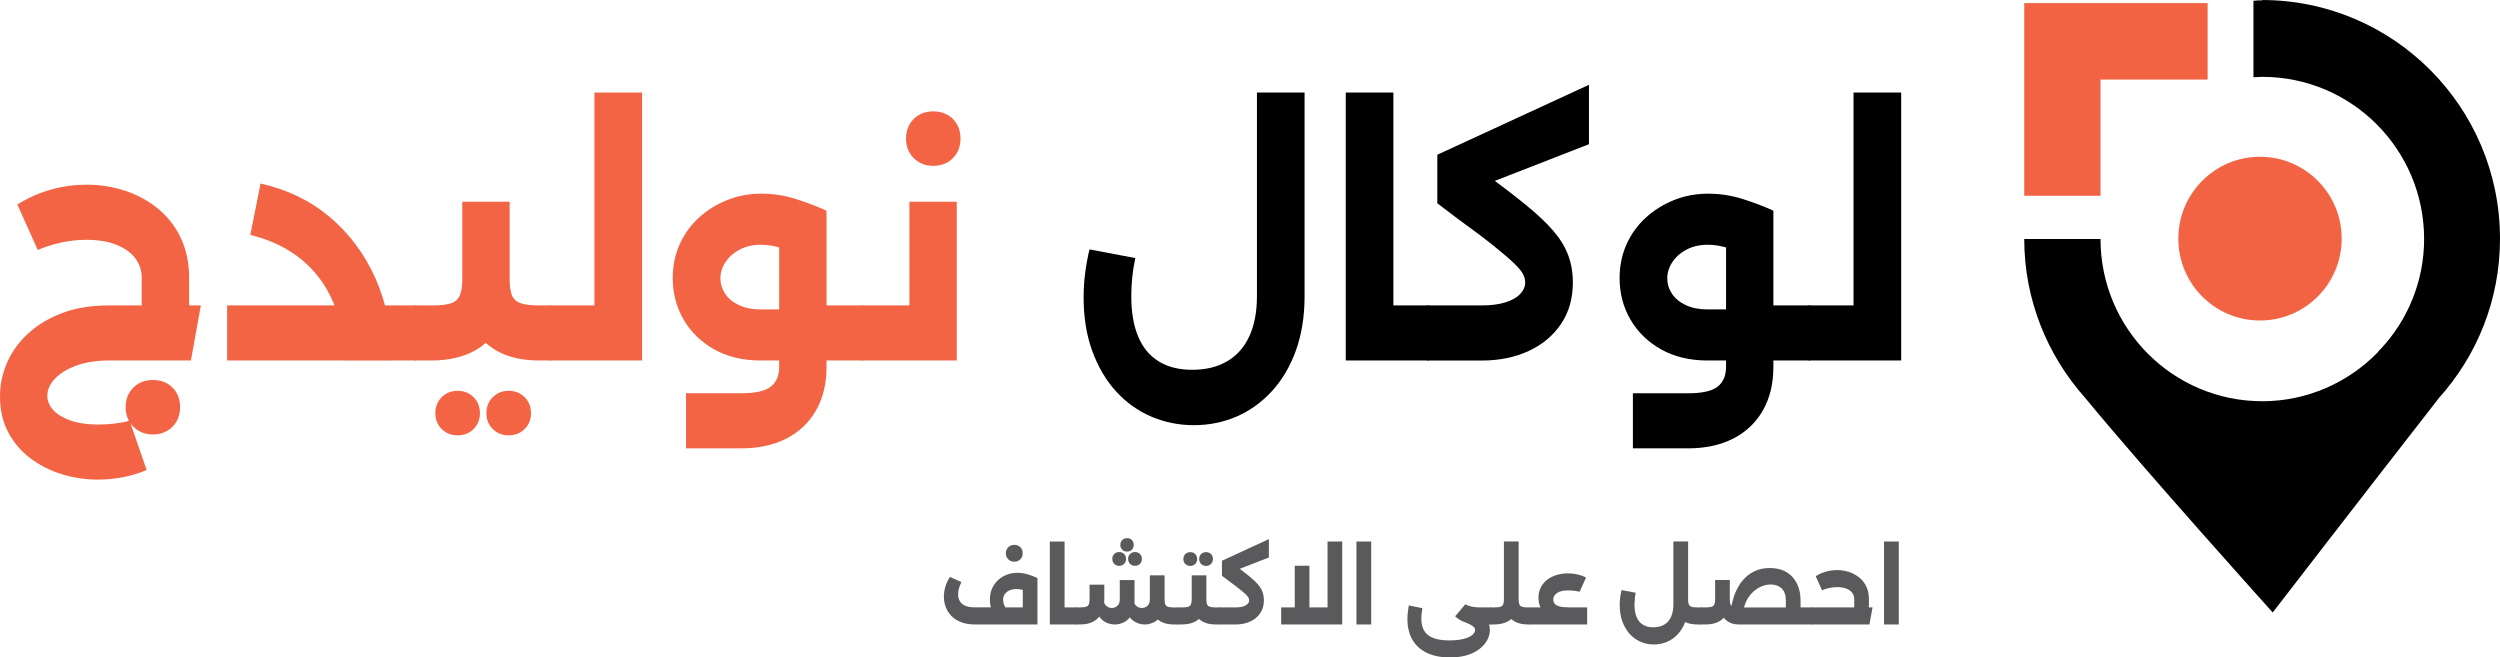 <?xml version="1.0" encoding="UTF-8"?> <svg xmlns="http://www.w3.org/2000/svg" id="Layer_1" data-name="Layer 1" viewBox="0 0 1094.62 287.85"><defs><style> .cls-1 { fill: #000; } .cls-1, .cls-2, .cls-3, .cls-4 { stroke-width: 0px; } .cls-2 { fill: #f26444; } .cls-3 { fill: #f16343; } .cls-4 { fill: #5a5a5c; } </style></defs><g><path class="cls-2" d="M42.95,210c-5.51,0-10.82-.8-15.92-2.37-5.1-1.58-9.71-3.93-13.82-7.05-4.11-3.12-7.34-6.93-9.69-11.46-2.35-4.51-3.52-9.71-3.52-15.57,0-4.97.99-9.81,2.98-14.5,1.99-4.7,4.99-8.94,9.01-12.73,4.02-3.8,9.01-6.84,14.97-9.16,5.96-2.3,12.96-3.44,21-3.44v24.11c-5.6,0-10.43.74-14.5,2.23-4.07,1.49-7.21,3.41-9.42,5.76-2.22,2.36-3.32,4.84-3.32,7.46,0,2.26.86,4.33,2.57,6.23s4.25,3.43,7.59,4.61c3.34,1.17,7.36,1.76,12.06,1.76,2.44,0,4.83-.13,7.18-.42,2.35-.27,4.56-.67,6.64-1.21l7.45,21.54c-3.43,1.44-6.93,2.5-10.5,3.18-3.57.68-7.16,1.02-10.77,1.02ZM62.05,144.7v-23.03c0-3.25-.95-6.11-2.84-8.61-1.9-2.48-4.65-4.44-8.26-5.89-3.61-1.45-7.99-2.17-13.14-2.17-3.79,0-7.58.43-11.38,1.28-3.79.86-7.09,1.92-9.89,3.19l-8.94-19.92c4.61-2.89,9.48-5.06,14.63-6.51,5.15-1.44,10.38-2.17,15.72-2.17,6.05,0,11.79.93,17.21,2.78,5.42,1.85,10.2,4.51,14.36,7.99,4.15,3.48,7.41,7.75,9.76,12.8,2.34,5.06,3.52,10.79,3.52,17.21v23.03h-20.73ZM47.97,157.84v-24.11h39.97l-4.34,24.11h-35.63ZM66.93,190.22c-3.43,0-6.28-1.13-8.54-3.39-2.26-2.26-3.38-5.11-3.38-8.54s1.13-6.38,3.38-8.59c2.26-2.22,5.11-3.32,8.54-3.32s6.39,1.1,8.6,3.32c2.22,2.21,3.32,5.07,3.32,8.59s-1.11,6.28-3.32,8.54c-2.21,2.26-5.08,3.39-8.6,3.39Z"></path><path class="cls-2" d="M99.45,157.84v-24.11h65.17v24.11h-65.17ZM150.8,157.84c-.09-9.57-1.74-18.11-4.94-25.6-3.21-7.49-7.86-13.73-13.96-18.7-6.1-4.96-13.53-8.53-22.29-10.7l4.47-22.48c11.74,2.61,21.88,7.54,30.42,14.77,8.54,7.23,15.18,16.17,19.92,26.83,4.75,10.66,7.16,22.63,7.25,35.9h-20.87ZM155.95,157.84v-24.11h26.01v24.11h-26.01ZM181.96,157.84v-24.11c.81,0,1.47,1.08,1.96,3.24.5,2.18.75,5.06.75,8.67s-.25,6.66-.75,8.87c-.49,2.22-1.15,3.32-1.96,3.32Z"></path><path class="cls-2" d="M181.95,157.84c-.81,0-1.47-1.1-1.96-3.32-.49-2.21-.75-5.17-.75-8.87s.25-6.5.75-8.67c.49-2.17,1.15-3.24,1.96-3.24v24.11ZM181.95,157.84v-24.11h7.45c3.61,0,6.32-.33,8.13-.95,1.81-.63,3.07-1.78,3.8-3.46.72-1.67,1.08-3.95,1.08-6.84v-34.14h20.73v34.14c0,7.51-1.31,13.87-3.93,19.11-2.62,5.24-6.43,9.23-11.44,11.99-5.02,2.75-11.14,4.17-18.36,4.26h-7.45ZM200.38,190.62c-2.8,0-5.13-.92-6.98-2.77-1.85-1.85-2.78-4.14-2.78-6.84,0-2.89.93-5.26,2.78-7.11s4.17-2.78,6.98-2.78,5.12.93,6.97,2.78c1.85,1.85,2.78,4.22,2.78,7.11,0,2.7-.93,4.99-2.78,6.84-1.85,1.85-4.18,2.77-6.97,2.77ZM236.15,157.84c-7.32,0-13.46-1.38-18.42-4.13-4.97-2.76-8.76-6.78-11.38-12.06-2.62-5.28-3.93-11.67-3.93-19.17h20.73c0,2.89.34,5.17,1.02,6.84.68,1.67,1.96,2.83,3.86,3.46,1.9.63,4.61.95,8.13.95h4.88v24.11h-4.88ZM222.73,190.62c-2.8,0-5.13-.92-6.97-2.77-1.86-1.85-2.78-4.14-2.78-6.84,0-2.89.92-5.26,2.78-7.11,1.85-1.85,4.17-2.78,6.97-2.78s5.13.93,6.98,2.78c1.85,1.85,2.78,4.22,2.78,7.11,0,2.7-.93,4.99-2.78,6.84-1.85,1.85-4.18,2.77-6.98,2.77ZM241.03,157.84v-24.11c.81,0,1.46,1.08,1.96,3.24.49,2.18.75,5.06.75,8.67s-.25,6.66-.75,8.87c-.5,2.22-1.15,3.32-1.96,3.32Z"></path><path class="cls-2" d="M241.03,157.84c-.81,0-1.47-1.1-1.96-3.32-.49-2.21-.75-5.17-.75-8.87s.25-6.5.75-8.67c.49-2.17,1.15-3.24,1.96-3.24v24.11ZM241.03,157.84v-24.11h19.24V40.51h20.87v117.33h-40.11Z"></path><path class="cls-2" d="M333.03,157.84c-7.77,0-14.55-1.63-20.32-4.88-5.78-3.25-10.25-7.61-13.41-13.07-3.16-5.46-4.74-11.49-4.74-18.09,0-5.33.99-10.23,2.98-14.7,1.99-4.48,4.76-8.36,8.34-11.66,3.56-3.3,7.7-5.89,12.39-7.79,4.7-1.9,9.71-2.85,15.04-2.85s10.34.8,15.31,2.38c4.97,1.58,9.4,3.28,13.28,5.07l-8.53,21.41c-7.59-4.33-14.28-6.5-20.06-6.5-3.61,0-6.75.7-9.41,2.1-2.66,1.4-4.75,3.23-6.23,5.49-1.49,2.26-2.24,4.66-2.24,7.18,0,2.34.68,4.57,2.04,6.64,1.35,2.08,3.36,3.75,6.03,5,2.66,1.27,5.85,1.91,9.55,1.91h21.54v22.35h-21.54ZM300.38,196.31v-24.11h24.11c6.23,0,10.57-.98,13.01-2.92s3.66-4.8,3.66-8.59v-68.43h20.73v68.43c0,7.32-1.54,13.65-4.61,19.03-3.07,5.37-7.41,9.48-13.01,12.33-5.6,2.85-12.19,4.26-19.78,4.26h-24.11ZM357.28,157.84v-24.11h20.46v24.11h-20.46ZM377.74,157.84v-24.11c.81,0,1.46,1.08,1.96,3.24.49,2.18.75,5.06.75,8.67s-.25,6.66-.75,8.87c-.5,2.22-1.15,3.32-1.96,3.32Z"></path><path class="cls-2" d="M377.73,157.84c-.81,0-1.47-1.1-1.96-3.32-.49-2.21-.75-5.17-.75-8.87s.25-6.5.75-8.67c.49-2.17,1.15-3.24,1.96-3.24v24.11ZM398.19,88.33h20.73v69.51h-41.19v-24.11h20.46v-45.4ZM408.62,72.62c-3.43,0-6.28-1.13-8.53-3.39-2.26-2.26-3.39-5.11-3.39-8.54s1.13-6.4,3.39-8.61c2.26-2.21,5.1-3.32,8.53-3.32s6.39,1.11,8.61,3.32c2.21,2.21,3.32,5.08,3.32,8.61s-1.11,6.28-3.32,8.54c-2.22,2.26-5.08,3.39-8.61,3.39Z"></path><path class="cls-1" d="M522.7,186.16c-6.6,0-12.83-1.27-18.7-3.79-5.87-2.54-11-6.22-15.38-11.04-4.38-4.84-7.84-10.7-10.37-17.62-2.53-6.91-3.79-14.74-3.79-23.51,0-3.61.22-7.18.68-10.7.45-3.52,1.08-6.96,1.9-10.3l20.05,3.79c-.63,2.89-1.08,5.73-1.35,8.54-.27,2.79-.41,5.51-.41,8.12,0,6.96.99,12.84,2.98,17.62,1.99,4.79,4.96,8.43,8.94,10.91,3.97,2.49,8.89,3.73,14.77,3.73s10.93-1.21,15.18-3.66c4.24-2.43,7.49-6.07,9.76-10.91,2.26-4.82,3.39-10.73,3.39-17.68V40.51h20.86v89.14c0,8.85-1.27,16.79-3.79,23.79-2.53,6.99-6.03,12.94-10.5,17.81-4.47,4.88-9.62,8.58-15.44,11.12-5.83,2.52-12.08,3.79-18.77,3.79Z"></path><path class="cls-1" d="M589.23,157.84V40.51h20.86v117.33h-20.86ZM609.28,157.84v-24.11h15.85v24.11h-15.85ZM625.13,157.84v-24.11c.81,0,1.47,1.08,1.96,3.24.5,2.18.75,5.06.75,8.67s-.25,6.66-.75,8.87c-.49,2.22-1.15,3.32-1.96,3.32Z"></path><path class="cls-1" d="M625.13,157.84c-.81,0-1.47-1.1-1.96-3.32-.49-2.21-.75-5.17-.75-8.87s.25-6.5.75-8.67c.49-2.17,1.15-3.24,1.96-3.24v24.11ZM625.13,157.84v-24.11h23.57c4.16,0,7.66-.46,10.5-1.36,2.84-.91,4.99-2.12,6.43-3.66,1.44-1.54,2.17-3.21,2.17-5.02,0-1.27-.34-2.52-1.02-3.79-.67-1.27-2.03-2.87-4.06-4.81-2.03-1.94-4.99-4.47-8.87-7.58-3.88-3.12-9.08-7.02-15.58-11.72l-8.94-6.77,12.73-19.11,9.48,7.05c6.6,4.88,12.24,9.23,16.94,13.07,4.7,3.85,8.54,7.47,11.52,10.91,2.98,3.43,5.17,6.98,6.57,10.64,1.4,3.66,2.1,7.71,2.1,12.13,0,6.96-1.72,12.98-5.15,18.09-3.43,5.11-8.15,9.05-14.16,11.86-6.01,2.79-12.89,4.2-20.66,4.2h-23.57ZM629.33,89.02v-21.27l66.39-30.62v26.01l-66.39,25.88Z"></path><path class="cls-1" d="M747.61,157.84c-7.77,0-14.55-1.63-20.32-4.88-5.78-3.25-10.25-7.61-13.41-13.07-3.16-5.46-4.74-11.49-4.74-18.09,0-5.33.99-10.23,2.98-14.7,1.99-4.48,4.76-8.36,8.34-11.66,3.56-3.3,7.7-5.89,12.39-7.79,4.7-1.9,9.71-2.85,15.04-2.85s10.34.8,15.31,2.38c4.97,1.58,9.4,3.28,13.28,5.07l-8.53,21.41c-7.59-4.33-14.28-6.5-20.06-6.5-3.61,0-6.75.7-9.41,2.1-2.66,1.4-4.75,3.23-6.23,5.49-1.49,2.26-2.24,4.66-2.24,7.18,0,2.34.68,4.57,2.04,6.64,1.35,2.08,3.36,3.75,6.03,5,2.66,1.27,5.85,1.91,9.55,1.91h21.54v22.35h-21.54ZM714.96,196.31v-24.11h24.11c6.23,0,10.57-.98,13.01-2.92,2.44-1.94,3.66-4.8,3.66-8.59v-68.43h20.73v68.43c0,7.32-1.54,13.65-4.61,19.03-3.07,5.37-7.41,9.48-13.01,12.33-5.6,2.85-12.19,4.26-19.78,4.26h-24.11ZM771.87,157.84v-24.11h20.46v24.11h-20.46ZM792.33,157.84v-24.11c.81,0,1.46,1.08,1.96,3.24.49,2.18.75,5.06.75,8.67s-.25,6.66-.75,8.87c-.5,2.22-1.15,3.32-1.96,3.32Z"></path><path class="cls-1" d="M792.32,157.84c-.81,0-1.47-1.1-1.96-3.32-.49-2.21-.75-5.17-.75-8.87s.25-6.5.75-8.67c.49-2.17,1.15-3.24,1.96-3.24v24.11ZM792.32,157.84v-24.11h19.24V40.51h20.87v117.33h-40.11Z"></path></g><g><path class="cls-4" d="M439.65,265.95v7.47h-12.79c-2.32,0-4.34-.34-6.06-1.01-1.72-.67-3.13-1.57-4.24-2.71-1.1-1.13-1.93-2.43-2.47-3.88-.55-1.45-.82-2.96-.82-4.53,0-1.48.22-2.96.67-4.45.45-1.48,1.1-2.89,1.97-4.24l5.03,2.26c-.48.98-.83,1.92-1.07,2.81-.24.89-.36,1.75-.36,2.56,0,1.17.26,2.19.78,3.04.52.85,1.31,1.51,2.37,1.97,1.06.46,2.4.69,4.03.69h12.96ZM428.83,273.42c-.28,0-.49-.34-.63-1.03-.14-.68-.21-1.6-.21-2.75s.07-2.01.21-2.68c.14-.67.35-1.01.63-1.01v7.47ZM428.83,273.42v-7.47h19v-12.84h6.42v20.3h-25.42ZM439.99,273.08c-1.23-.48-2.34-1.22-3.33-2.22-.99-1.01-1.78-2.23-2.37-3.67-.59-1.44-.88-2.98-.88-4.64,0-2.35.54-4.4,1.62-6.15,1.08-1.75,2.52-3.12,4.34-4.11,1.82-.99,3.82-1.49,6-1.49,1.65,0,3.24.24,4.78.73,1.54.49,2.91,1.01,4.11,1.57l-2.64,6.5c-1.23-.56-2.4-.98-3.5-1.26-1.1-.28-2.15-.42-3.12-.42-1.17,0-2.2.2-3.06.61-.87.41-1.54.96-2.01,1.66-.48.7-.71,1.48-.71,2.35,0,1.09.27,2.12.82,3.08s1.26,1.69,2.16,2.16l-2.18,5.29ZM444.1,245.94c-1.06,0-1.94-.35-2.64-1.05-.7-.7-1.05-1.58-1.05-2.64s.35-1.98,1.05-2.66c.7-.68,1.58-1.03,2.64-1.03s1.98.34,2.66,1.03c.68.69,1.03,1.57,1.03,2.66s-.34,1.94-1.03,2.64c-.69.7-1.57,1.05-2.66,1.05Z"></path><path class="cls-4" d="M459.66,273.42v-36.32h6.46v36.32h-6.46ZM465.87,273.42v-7.47h4.91v7.47h-4.91ZM470.77,273.42v-7.47c.25,0,.45.34.61,1.01.15.67.23,1.57.23,2.68s-.08,2.06-.23,2.75c-.15.69-.36,1.03-.61,1.03Z"></path><path class="cls-4" d="M470.77,273.42c-.25,0-.45-.34-.61-1.03-.15-.68-.23-1.6-.23-2.75s.08-2.01.23-2.68c.15-.67.36-1.01.61-1.01v7.47ZM470.77,273.42v-7.47h2.31c1.09,0,1.92-.1,2.5-.29.57-.2.96-.55,1.17-1.07.21-.52.31-1.22.31-2.12v-6.46h6.46v6.46c0,2.32-.41,4.3-1.22,5.93-.81,1.64-1.99,2.88-3.54,3.73-1.55.85-3.45,1.28-5.68,1.28h-2.31ZM488.1,273.42c-1.34,0-2.62-.29-3.84-.88-1.22-.59-2.25-1.51-3.1-2.77-.85-1.26-1.38-2.85-1.57-4.78l3.73-1.93c.11,1.04.52,1.82,1.22,2.35.7.53,1.45.8,2.27.8.89,0,1.7-.31,2.41-.92.71-.62,1.07-1.55,1.07-2.81v-8.51h6.46v9.56c0,2.27-.42,4.13-1.26,5.6-.84,1.47-1.92,2.55-3.23,3.25-1.31.7-2.7,1.05-4.15,1.05ZM490.03,241.71c.87,0,1.59.28,2.16.84.57.56.86,1.27.86,2.14s-.29,1.63-.86,2.2-1.29.86-2.16.86-1.59-.29-2.16-.86c-.57-.57-.86-1.31-.86-2.2s.29-1.58.86-2.14c.57-.56,1.29-.84,2.16-.84ZM493.47,235.63c.87,0,1.57.28,2.12.84.55.56.82,1.26.82,2.1s-.27,1.57-.82,2.12-1.25.82-2.12.82-1.54-.27-2.1-.82c-.56-.55-.84-1.25-.84-2.12s.28-1.54.84-2.1c.56-.56,1.26-.84,2.1-.84ZM501.23,273.42c-1.31,0-2.59-.29-3.82-.88-1.23-.59-2.27-1.51-3.13-2.77-.85-1.26-1.36-2.85-1.53-4.78l3.69-1.93c.11,1.04.52,1.82,1.24,2.35.71.53,1.47.8,2.29.8.89,0,1.7-.31,2.41-.92.71-.62,1.07-1.55,1.07-2.81v-10.57h6.46v11.62c0,2.27-.43,4.13-1.28,5.6-.85,1.47-1.94,2.55-3.25,3.25-1.31.7-2.7,1.05-4.15,1.05ZM496.95,241.71c.87,0,1.59.28,2.16.84.57.56.86,1.27.86,2.14s-.29,1.63-.86,2.2c-.57.57-1.29.86-2.16.86s-1.59-.29-2.16-.86c-.57-.57-.86-1.31-.86-2.2s.29-1.58.86-2.14c.57-.56,1.29-.84,2.16-.84ZM513.89,273.42c-2.24,0-4.13-.43-5.68-1.28-1.55-.85-2.73-2.1-3.54-3.73-.81-1.64-1.22-3.61-1.22-5.93h6.46c0,.89.11,1.6.31,2.12.21.52.6.87,1.17,1.07.57.2,1.41.29,2.5.29h1.55v7.47h-1.55ZM515.45,273.42v-7.47c.25,0,.45.34.61,1.01.15.67.23,1.57.23,2.68s-.08,2.06-.23,2.75c-.15.69-.36,1.03-.61,1.03Z"></path><path class="cls-4" d="M515.45,273.42c-.25,0-.45-.34-.61-1.03-.15-.68-.23-1.6-.23-2.75s.08-2.01.23-2.68c.15-.67.36-1.01.61-1.01v7.47ZM515.45,273.42v-7.47h2.31c1.12,0,1.96-.1,2.52-.29.56-.2.95-.55,1.17-1.07.22-.52.34-1.22.34-2.12v-10.57h6.42v10.57c0,2.32-.41,4.29-1.22,5.91-.81,1.62-1.99,2.86-3.54,3.71-1.55.85-3.45,1.29-5.68,1.32h-2.31ZM521.15,247.79c-.87,0-1.59-.29-2.16-.86-.57-.57-.86-1.29-.86-2.16s.29-1.62.86-2.18c.57-.56,1.29-.84,2.16-.84s1.62.28,2.18.84c.56.56.84,1.29.84,2.18s-.28,1.59-.84,2.16c-.56.57-1.29.86-2.18.86ZM532.22,273.42c-2.27,0-4.17-.43-5.7-1.28-1.54-.85-2.71-2.1-3.52-3.73-.81-1.64-1.22-3.61-1.22-5.93h6.42c0,.89.11,1.6.31,2.12.21.52.61.87,1.2,1.07.59.2,1.43.29,2.52.29h1.51v7.47h-1.51ZM528.07,247.79c-.87,0-1.59-.29-2.16-.86-.57-.57-.86-1.29-.86-2.16s.29-1.62.86-2.18c.57-.56,1.29-.84,2.16-.84s1.59.28,2.16.84c.57.56.86,1.29.86,2.18s-.29,1.59-.86,2.16c-.57.57-1.29.86-2.16.86ZM533.73,273.42v-7.47c.25,0,.45.34.61,1.01.15.67.23,1.57.23,2.68s-.08,2.06-.23,2.75c-.15.69-.36,1.03-.61,1.03Z"></path><path class="cls-4" d="M533.73,273.42c-.25,0-.45-.34-.61-1.03-.15-.68-.23-1.6-.23-2.75s.08-2.01.23-2.68c.15-.67.36-1.01.61-1.01v7.47ZM533.73,273.42v-7.47h7.3c1.29,0,2.37-.14,3.25-.42.88-.28,1.54-.66,1.99-1.13.45-.47.67-.99.67-1.55,0-.39-.1-.78-.31-1.17-.21-.39-.63-.89-1.26-1.49-.63-.6-1.55-1.38-2.75-2.35-1.2-.96-2.81-2.17-4.82-3.63l-2.77-2.1,3.94-5.91,2.94,2.18c2.04,1.51,3.79,2.86,5.24,4.05,1.45,1.19,2.64,2.31,3.57,3.38.92,1.06,1.6,2.16,2.03,3.29.43,1.13.65,2.38.65,3.75,0,2.15-.53,4.02-1.59,5.6-1.06,1.58-2.52,2.8-4.38,3.67-1.86.87-3.99,1.3-6.4,1.3h-7.3ZM535.03,252.11v-6.59l20.55-9.48v8.05l-20.55,8.01Z"></path><path class="cls-4" d="M560.96,273.42v-7.47h26.72v7.47h-26.72ZM566.91,273.42v-25.71h6.42v25.71h-6.42ZM581.26,273.42v-36.32h6.42v36.32h-6.42Z"></path><path class="cls-4" d="M593.92,273.42v-36.32h6.46v36.32h-6.46Z"></path><path class="cls-4" d="M634.82,287.85c-3.94,0-7.3-.66-10.07-1.99-2.77-1.33-4.88-3.24-6.33-5.75-1.45-2.5-2.18-5.53-2.18-9.08,0-.95.06-1.91.17-2.89.11-.98.25-2,.42-3.06l5.96,1.22c-.17.95-.29,1.79-.36,2.52-.07.73-.1,1.4-.1,2.01,0,3.33.99,5.75,2.98,7.28,1.99,1.52,5.09,2.29,9.31,2.29,2.52,0,4.61-.22,6.27-.67,1.66-.45,2.91-1.01,3.73-1.7.82-.69,1.24-1.39,1.24-2.12,0-.56-.22-1.04-.65-1.45-.43-.41-1.08-.81-1.93-1.22-.85-.4-1.89-.85-3.12-1.32l1.85-6.25c1.12.48,2.28,1,3.48,1.57,1.2.57,2.32,1.25,3.36,2.03,1.03.78,1.87,1.71,2.52,2.79.64,1.08.96,2.34.96,3.8,0,1.17-.24,2.33-.71,3.48-.48,1.15-1.18,2.23-2.12,3.25-.94,1.02-2.1,1.93-3.48,2.73-1.38.8-3.01,1.42-4.89,1.87-1.87.45-3.97.67-6.29.67ZM647.91,273.42c-4.75,0-8.35-1.19-10.78-3.57l4.49-5.29c.25.2.68.41,1.28.63.6.22,1.34.41,2.22.55.88.14,1.81.21,2.79.21h4.7v7.47h-4.7ZM652.61,273.42v-7.47c.25,0,.45.34.61,1.01.15.67.23,1.57.23,2.68s-.08,2.06-.23,2.75c-.15.69-.36,1.03-.61,1.03Z"></path><path class="cls-4" d="M652.61,273.42c-.25,0-.45-.34-.61-1.03-.15-.68-.23-1.6-.23-2.75s.08-2.01.23-2.68c.15-.67.36-1.01.61-1.01v7.47ZM652.61,273.42v-7.47h1.89c1.09,0,1.92-.1,2.5-.29.57-.2.96-.55,1.17-1.07.21-.52.31-1.22.31-2.12v-25.38h6.46v25.38c0,2.32-.41,4.29-1.22,5.91-.81,1.62-1.99,2.86-3.54,3.71-1.55.85-3.45,1.29-5.68,1.32h-1.89ZM668.92,273.42c-2.24,0-4.13-.43-5.68-1.28-1.55-.85-2.73-2.1-3.54-3.73-.81-1.64-1.22-3.61-1.22-5.93h6.46c0,.89.1,1.6.31,2.12.21.52.6.87,1.17,1.07.57.2,1.41.29,2.5.29h.96v7.47h-.96ZM669.89,273.42v-7.47c.28,0,.49.34.63,1.01.14.67.21,1.57.21,2.68s-.07,2.06-.21,2.75c-.14.69-.35,1.03-.63,1.03Z"></path><path class="cls-4" d="M669.89,273.42c-.25,0-.45-.34-.61-1.03-.15-.68-.23-1.6-.23-2.75s.08-2.01.23-2.68c.15-.67.36-1.01.61-1.01v7.47ZM669.89,273.42v-7.47h25.04v7.47h-25.04ZM686.66,271.45c-2.38,0-4.56-.34-6.54-1.01-1.99-.67-3.57-1.72-4.74-3.15-1.17-1.43-1.76-3.26-1.76-5.5,0-1.79.36-3.36,1.07-4.7.71-1.34,1.67-2.46,2.87-3.36,1.2-.89,2.58-1.57,4.13-2.01,1.55-.45,3.18-.67,4.89-.67,1.34,0,2.71.15,4.09.46,1.38.31,2.65.76,3.8,1.34l-2.85,6.25c-.73-.2-1.55-.34-2.47-.44-.92-.1-1.78-.15-2.56-.15-2.15,0-3.78.38-4.87,1.15-1.09.77-1.64,1.73-1.64,2.87,0,.67.2,1.27.61,1.78.4.52,1.1.92,2.08,1.2.98.28,2.28.42,3.9.42v5.49Z"></path><path class="cls-4" d="M724.12,282.18c-2.04,0-3.97-.39-5.79-1.17-1.82-.78-3.41-1.92-4.76-3.42-1.36-1.5-2.43-3.31-3.21-5.45-.78-2.14-1.17-4.56-1.17-7.28,0-1.12.07-2.22.21-3.31.14-1.09.34-2.15.59-3.19l6.21,1.17c-.2.89-.34,1.78-.42,2.64-.08.87-.13,1.71-.13,2.52,0,2.15.31,3.97.92,5.45.61,1.48,1.54,2.61,2.77,3.38,1.23.77,2.75,1.15,4.57,1.15s3.38-.38,4.7-1.13c1.31-.76,2.32-1.88,3.02-3.38.7-1.5,1.05-3.32,1.05-5.47v-27.6h6.46v27.6c0,2.74-.39,5.19-1.17,7.36-.78,2.17-1.87,4.01-3.25,5.52-1.38,1.51-2.98,2.66-4.78,3.44-1.8.78-3.74,1.17-5.81,1.17ZM743.16,273.42c-2.26,0-4.17-.43-5.73-1.28-1.55-.85-2.73-2.1-3.54-3.73-.81-1.64-1.22-3.61-1.22-5.93h6.46c0,.89.1,1.6.31,2.12.21.52.6.87,1.17,1.07.57.2,1.42.29,2.54.29h1.51v7.47h-1.51ZM744.63,273.42v-7.47c.25,0,.45.34.61,1.01.15.67.23,1.57.23,2.68s-.08,2.06-.23,2.75c-.15.69-.36,1.03-.61,1.03Z"></path><path class="cls-4" d="M744.63,273.42c-.25,0-.45-.34-.61-1.03-.15-.68-.23-1.6-.23-2.75s.08-2.01.23-2.68c.15-.67.36-1.01.61-1.01v7.47ZM744.63,273.42v-7.47h2.31c1.12,0,1.96-.1,2.52-.29.56-.2.95-.55,1.17-1.07.22-.52.34-1.22.34-2.12v-8.51h6.42v8.51c0,2.32-.41,4.3-1.22,5.93-.81,1.64-1.99,2.88-3.54,3.73-1.55.85-3.45,1.28-5.68,1.28h-2.31ZM761.41,273.42c-1.93,0-3.55-.43-4.87-1.28-1.31-.85-2.31-2.1-2.98-3.73-.67-1.64-1.01-3.61-1.01-5.93h4.82c0,.89.11,1.6.31,2.12.21.52.61.87,1.2,1.07.59.2,1.43.29,2.52.29h26.97v7.47h-26.97ZM781.92,273.42v-10.61c0-1.54-.27-2.81-.82-3.82-.55-1.01-1.31-1.77-2.31-2.29-.99-.52-2.15-.78-3.46-.78-1.2,0-2.39.22-3.57.65-1.17.43-2.28,1.05-3.31,1.85-1.04.8-1.94,1.76-2.73,2.89-.78,1.13-1.41,2.42-1.87,3.86-.46,1.44-.69,3-.69,4.68h-5.45c0-1.26.12-2.64.36-4.13.24-1.5.62-3.04,1.15-4.64.53-1.59,1.24-3.12,2.12-4.59.88-1.47,1.96-2.79,3.23-3.96,1.27-1.17,2.77-2.1,4.49-2.79,1.72-.68,3.68-1.03,5.89-1.03s4.28.38,5.98,1.13c1.69.76,3.08,1.79,4.17,3.1,1.09,1.31,1.91,2.82,2.45,4.51.55,1.69.82,3.47.82,5.35v10.61h-6.46ZM785.36,273.42v-7.47h7.93v7.47h-7.93ZM793.29,273.42v-7.47c.25,0,.45.34.61,1.01.15.67.23,1.57.23,2.68s-.08,2.06-.23,2.75c-.15.69-.36,1.03-.61,1.03Z"></path><path class="cls-4" d="M793.29,273.42c-.25,0-.45-.34-.61-1.03-.15-.68-.23-1.6-.23-2.75s.08-2.01.23-2.68c.15-.67.36-1.01.61-1.01v7.47ZM793.29,273.42v-7.47h26.59l-1.34,7.47h-25.25ZM811.87,269.35v-7.13c0-1.01-.29-1.89-.88-2.66-.59-.77-1.44-1.38-2.56-1.82-1.12-.45-2.47-.67-4.07-.67-1.17,0-2.35.13-3.52.4-1.17.27-2.2.59-3.06.99l-2.77-6.17c1.4-.89,2.9-1.57,4.51-2.01,1.61-.45,3.24-.67,4.89-.67,1.87,0,3.64.29,5.31.86,1.66.57,3.15,1.4,4.45,2.47,1.3,1.08,2.31,2.4,3.04,3.96.73,1.57,1.09,3.34,1.09,5.33v7.13h-6.42Z"></path><path class="cls-4" d="M824.92,273.42v-36.32h6.46v36.32h-6.46Z"></path></g><g><path class="cls-1" d="M990.55.17c-1.35,0-2.53,0-3.88.17v33.48c1.35,0,2.53-.17,3.88-.17,39.13,0,70.84,31.79,70.84,71.01,0,18.6-7.25,35.51-18.89,48.02,0,0-1.01.84-1.35,1.52-12.82,13.19-30.87,21.48-50.6,21.48-39.13,0-70.84-31.79-70.84-71.02h-33.4c0,26.55,10.12,50.9,26.48,69.33,27.49,33.31,82.31,94.18,82.31,94.18,0,0,40.82-52.92,72.87-94.01,16.53-18.43,26.65-42.78,26.65-69.66,0-57.66-46.72-104.49-104.24-104.49l.17.17Z"></path><path class="cls-3" d="M989.54,140.33c19.75,0,35.76-16.05,35.76-35.84s-16.01-35.85-35.76-35.85-35.76,16.05-35.76,35.85,16.01,35.84,35.76,35.84Z"></path><path class="cls-3" d="M919.71,85.72h-33.4V1.35h80.29v33.48h-46.89v50.89Z"></path></g></svg> 